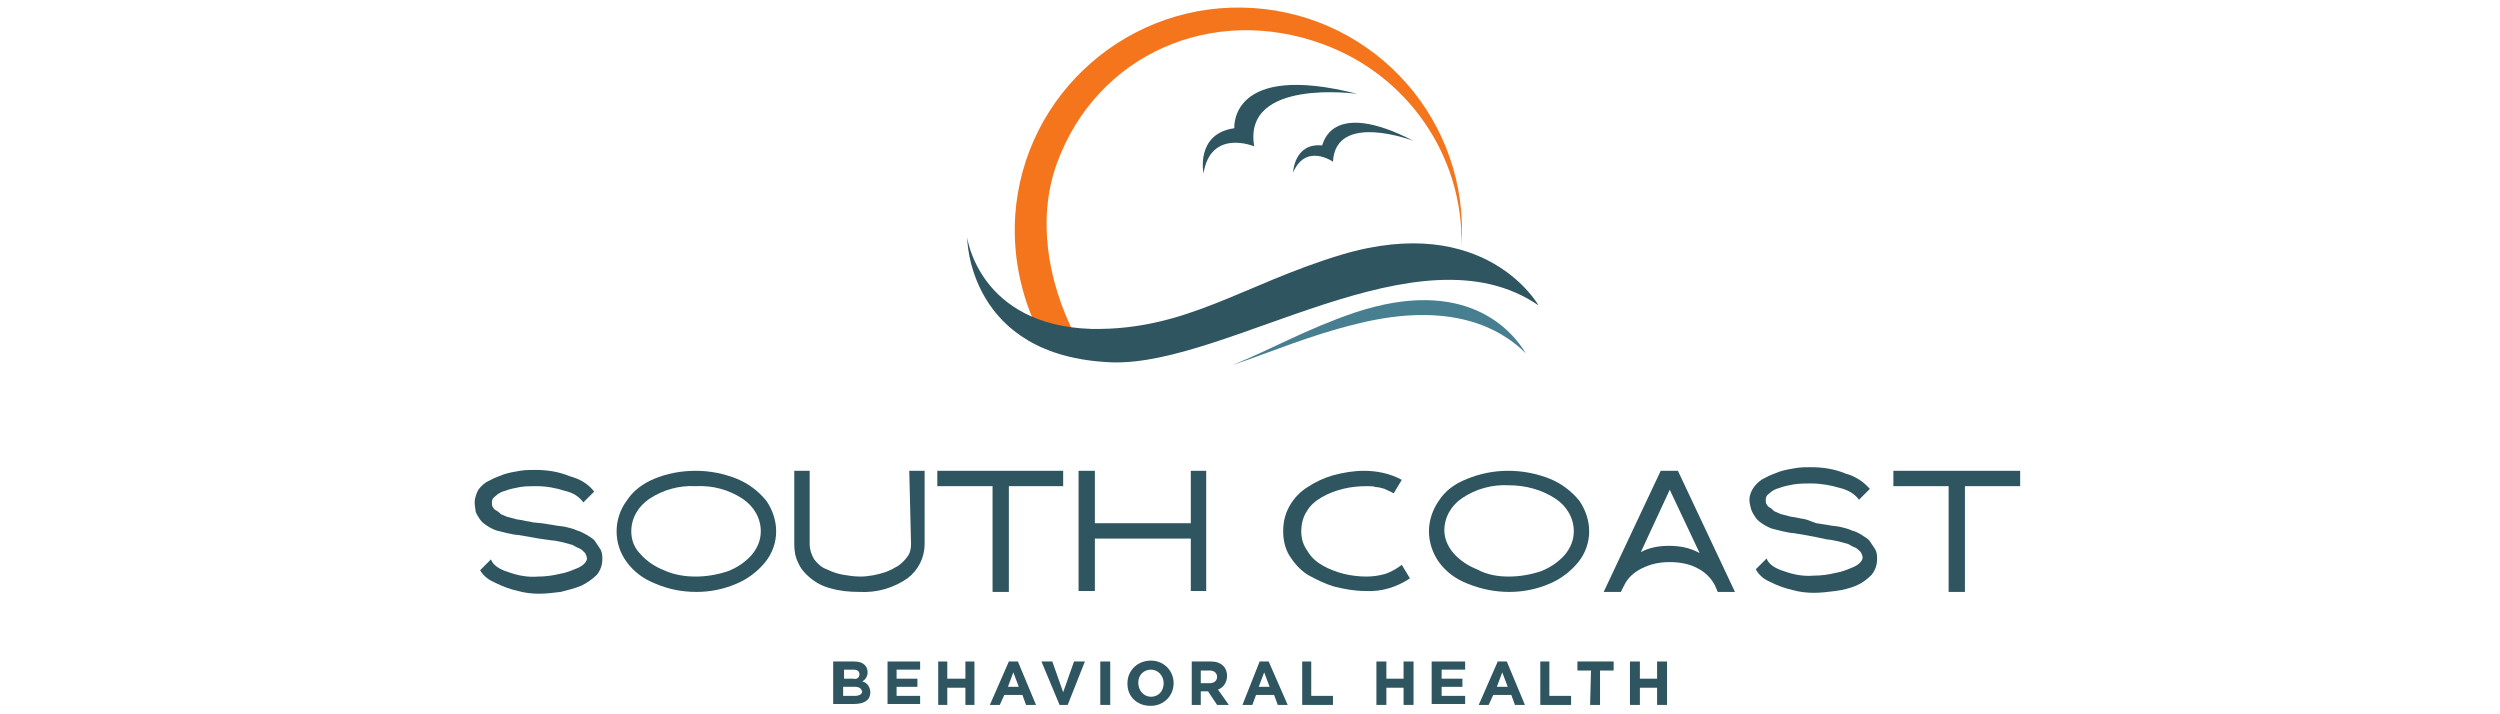 <svg xmlns="http://www.w3.org/2000/svg" xmlns:xlink="http://www.w3.org/1999/xlink" width="350" zoomAndPan="magnify" viewBox="0 0 262.5 75" height="100" preserveAspectRatio="xMidYMid meet"><defs><clipPath id="7bb7a24c0f"><path d="M 49.383 49 L 64 49 L 64 63 L 49.383 63 Z M 49.383 49 " clip-rule="nonzero"></path></clipPath><clipPath id="065fcbf20d"><path d="M 198 49 L 212.574 49 L 212.574 63 L 198 63 Z M 198 49 " clip-rule="nonzero"></path></clipPath><clipPath id="d1ebf20707"><path d="M 98 69 L 103 69 L 103 74.109 L 98 74.109 Z M 98 69 " clip-rule="nonzero"></path></clipPath><clipPath id="1051c85634"><path d="M 103 69 L 109 69 L 109 74.109 L 103 74.109 Z M 103 69 " clip-rule="nonzero"></path></clipPath><clipPath id="26068ddf89"><path d="M 109 69 L 114 69 L 114 74.109 L 109 74.109 Z M 109 69 " clip-rule="nonzero"></path></clipPath><clipPath id="52c9d95b64"><path d="M 115 69 L 117 69 L 117 74.109 L 115 74.109 Z M 115 69 " clip-rule="nonzero"></path></clipPath><clipPath id="9a5327e58e"><path d="M 118 69 L 124 69 L 124 74.109 L 118 74.109 Z M 118 69 " clip-rule="nonzero"></path></clipPath><clipPath id="57ff61c933"><path d="M 125 69 L 130 69 L 130 74.109 L 125 74.109 Z M 125 69 " clip-rule="nonzero"></path></clipPath><clipPath id="3fda66b1e2"><path d="M 130 69 L 136 69 L 136 74.109 L 130 74.109 Z M 130 69 " clip-rule="nonzero"></path></clipPath><clipPath id="2f88f9e297"><path d="M 136 69 L 140 69 L 140 74.109 L 136 74.109 Z M 136 69 " clip-rule="nonzero"></path></clipPath><clipPath id="1e5c6f5fef"><path d="M 144 69 L 149 69 L 149 74.109 L 144 74.109 Z M 144 69 " clip-rule="nonzero"></path></clipPath><clipPath id="f5edaeb81f"><path d="M 155 69 L 161 69 L 161 74.109 L 155 74.109 Z M 155 69 " clip-rule="nonzero"></path></clipPath><clipPath id="c08e211511"><path d="M 161 69 L 165 69 L 165 74.109 L 161 74.109 Z M 161 69 " clip-rule="nonzero"></path></clipPath><clipPath id="60bb4e3bb7"><path d="M 165 69 L 170 69 L 170 74.109 L 165 74.109 Z M 165 69 " clip-rule="nonzero"></path></clipPath><clipPath id="c086c24014"><path d="M 171 69 L 176 69 L 176 74.109 L 171 74.109 Z M 171 69 " clip-rule="nonzero"></path></clipPath><clipPath id="2ad5f8f9c5"><path d="M 106 0.75 L 154 0.75 L 154 36 L 106 36 Z M 106 0.75 " clip-rule="nonzero"></path></clipPath></defs><g clip-path="url(#7bb7a24c0f)"><path fill="#2e5560" d="M 56.875 54.938 L 58.109 55.129 C 58.492 55.223 58.871 55.223 59.348 55.316 C 59.727 55.414 60.203 55.508 60.582 55.699 C 60.965 55.793 61.25 55.98 61.629 56.172 C 61.914 56.363 62.293 56.551 62.484 56.836 C 62.676 57.121 62.863 57.406 63.055 57.691 C 63.246 58.07 63.246 58.355 63.246 58.734 C 63.246 59.305 63.055 59.875 62.676 60.348 C 62.199 60.824 61.629 61.203 61.059 61.488 C 60.395 61.77 59.633 61.961 58.871 62.152 C 58.109 62.246 57.352 62.34 56.59 62.34 C 55.828 62.34 55.07 62.246 54.402 62.055 C 53.547 61.867 52.789 61.582 52.027 61.203 C 51.363 60.918 50.793 60.539 50.41 59.875 L 51.551 58.734 C 51.742 59.305 52.406 59.777 53.359 60.062 C 54.402 60.441 55.449 60.633 56.496 60.539 C 57.254 60.539 58.016 60.441 58.777 60.254 C 59.441 60.156 60.109 59.875 60.773 59.59 C 61.344 59.305 61.629 58.926 61.629 58.641 C 61.629 58.449 61.535 58.262 61.438 58.07 C 61.25 57.879 61.059 57.691 60.867 57.594 C 60.582 57.5 60.297 57.312 60.109 57.215 C 59.727 57.121 59.441 57.027 59.062 56.93 C 58.586 56.836 58.207 56.742 57.922 56.742 L 56.59 56.551 L 55.543 56.363 L 54.402 56.172 C 54.117 56.172 53.738 56.078 53.262 55.98 C 52.883 55.887 52.504 55.793 52.121 55.699 C 51.836 55.602 51.457 55.414 51.172 55.223 C 50.887 55.031 50.602 54.844 50.41 54.559 C 50.223 54.273 50.031 53.988 49.938 53.703 C 49.938 53.516 49.84 53.137 49.84 52.754 C 49.84 52.281 50.031 51.805 50.223 51.426 C 50.508 51.047 50.887 50.668 51.363 50.477 C 51.836 50.191 52.406 50.004 52.883 49.812 C 53.453 49.625 54.023 49.527 54.594 49.434 C 55.164 49.34 55.734 49.34 56.211 49.34 C 57.445 49.34 58.68 49.527 59.824 50.004 C 60.867 50.289 61.723 50.762 62.391 51.617 L 61.25 52.754 C 60.773 52.09 60.109 51.711 59.25 51.523 C 58.395 51.238 57.352 51.047 56.305 51.047 C 55.734 51.047 55.164 51.047 54.594 51.141 C 54.117 51.238 53.547 51.332 53.074 51.523 C 52.691 51.617 52.312 51.805 52.027 52.09 C 51.742 52.281 51.648 52.473 51.648 52.754 C 51.648 52.945 51.648 53.137 51.742 53.23 C 51.836 53.418 51.934 53.516 52.121 53.609 C 52.312 53.703 52.504 53.895 52.598 53.988 C 52.789 54.086 53.074 54.18 53.262 54.273 L 54.023 54.465 C 54.215 54.559 54.594 54.559 54.973 54.652 C 55.355 54.75 55.641 54.75 55.926 54.844 Z M 56.875 54.938 " fill-opacity="1" fill-rule="nonzero"></path></g><path fill="#2e5560" d="M 68.664 50.289 C 69.996 49.719 71.516 49.434 73.035 49.434 C 74.559 49.434 75.984 49.719 77.41 50.289 C 78.551 50.762 79.598 51.523 80.453 52.566 C 81.117 53.516 81.496 54.652 81.496 55.793 C 81.496 56.93 81.117 58.07 80.355 59.02 C 79.5 60.062 78.453 60.824 77.312 61.297 C 75.984 61.867 74.559 62.152 73.133 62.152 C 71.609 62.152 70.184 61.867 68.852 61.297 C 67.617 60.824 66.57 60.062 65.812 59.02 C 64.387 57.121 64.387 54.465 65.812 52.566 C 66.477 51.523 67.523 50.762 68.664 50.289 Z M 73.035 60.539 C 74.176 60.539 75.316 60.348 76.457 59.969 C 77.41 59.59 78.266 59.02 78.93 58.262 C 79.5 57.594 79.883 56.742 79.883 55.793 C 79.883 54.367 79.121 53.137 77.98 52.375 C 76.555 51.426 74.844 50.953 73.035 51.047 C 71.324 50.953 69.613 51.426 68.188 52.375 C 67.047 53.137 66.285 54.367 66.285 55.793 C 66.285 56.648 66.57 57.5 67.238 58.164 C 67.902 58.926 68.758 59.492 69.711 59.875 C 70.754 60.348 71.895 60.539 73.035 60.539 Z M 73.035 60.539 " fill-opacity="1" fill-rule="nonzero"></path><path fill="#2e5560" d="M 95.473 49.434 L 97.086 49.434 L 97.086 57.121 C 97.086 58.543 96.422 59.875 95.281 60.727 C 93.762 61.77 92.051 62.246 90.242 62.152 C 89.195 62.152 88.152 62.055 87.199 61.77 C 86.441 61.582 85.68 61.203 85.016 60.633 C 84.445 60.156 84.062 59.684 83.777 59.02 C 83.492 58.449 83.398 57.785 83.398 57.121 L 83.398 49.434 L 85.016 49.434 L 85.016 57.121 C 85.016 57.691 85.203 58.262 85.488 58.734 C 85.871 59.207 86.25 59.59 86.82 59.777 C 87.391 60.062 87.961 60.254 88.531 60.348 C 89.102 60.441 89.672 60.539 90.34 60.539 C 91.195 60.539 92.145 60.348 93 60.062 C 93.477 59.875 93.855 59.684 94.332 59.398 C 94.711 59.113 94.996 58.828 95.281 58.449 C 95.566 58.07 95.66 57.594 95.66 57.121 Z M 95.473 49.434 " fill-opacity="1" fill-rule="nonzero"></path><path fill="#2e5560" d="M 105.168 49.434 L 111.633 49.434 L 111.633 51.047 L 105.93 51.047 L 105.93 62.152 L 104.219 62.152 L 104.219 51.047 L 98.418 51.047 L 98.418 49.434 Z M 105.168 49.434 " fill-opacity="1" fill-rule="nonzero"></path><path fill="#2e5560" d="M 125.035 49.434 L 126.652 49.434 L 126.652 62.055 L 125.035 62.055 L 125.035 56.551 L 114.961 56.551 L 114.961 62.055 L 113.25 62.055 L 113.25 49.434 L 114.961 49.434 L 114.961 54.938 L 125.035 54.938 Z M 125.035 49.434 " fill-opacity="1" fill-rule="nonzero"></path><path fill="#2e5560" d="M 147.188 59.305 L 148.043 60.727 C 146.617 61.676 145 62.152 143.383 62.055 C 142.242 62.055 141.199 61.867 140.059 61.582 C 139.105 61.297 138.156 60.824 137.301 60.348 C 136.539 59.875 135.875 59.113 135.398 58.355 C 134.922 57.594 134.734 56.648 134.734 55.793 C 134.734 54.844 134.922 53.988 135.398 53.137 C 135.875 52.281 136.539 51.617 137.301 51.141 C 138.156 50.574 139.012 50.191 139.961 49.91 C 141.008 49.625 142.148 49.434 143.195 49.434 C 144.621 49.434 145.949 49.719 147.188 50.383 L 146.332 51.805 C 146.047 51.617 145.762 51.523 145.379 51.332 C 145.094 51.238 144.715 51.141 144.43 51.141 C 144.238 51.047 143.859 51.047 143.48 51.047 C 142.625 51.047 141.77 51.141 141.008 51.332 C 140.246 51.523 139.488 51.805 138.82 52.188 C 138.156 52.566 137.586 53.039 137.203 53.703 C 136.824 54.273 136.633 55.031 136.633 55.793 C 136.633 56.551 136.824 57.215 137.301 57.879 C 137.68 58.543 138.25 59.02 138.914 59.398 C 139.582 59.777 140.344 60.062 141.102 60.254 C 141.863 60.441 142.719 60.539 143.48 60.539 C 144.145 60.539 144.809 60.441 145.477 60.254 C 146.047 60.062 146.711 59.684 147.188 59.305 Z M 147.188 59.305 " fill-opacity="1" fill-rule="nonzero"></path><path fill="#2e5560" d="M 154.031 50.289 C 156.789 49.148 159.926 49.148 162.777 50.289 C 163.918 50.762 164.965 51.523 165.82 52.566 C 166.484 53.516 166.863 54.652 166.863 55.793 C 166.863 56.93 166.484 58.07 165.723 59.02 C 164.867 60.062 163.824 60.824 162.684 61.297 C 161.352 61.867 159.926 62.152 158.5 62.152 C 156.977 62.152 155.551 61.867 154.125 61.297 C 152.891 60.824 151.844 60.062 151.086 59.02 C 150.418 58.07 150.039 56.93 150.039 55.793 C 150.039 54.652 150.418 53.516 151.086 52.566 C 151.75 51.523 152.797 50.762 154.031 50.289 Z M 158.402 60.539 C 159.547 60.539 160.688 60.348 161.828 59.969 C 162.777 59.59 163.633 59.02 164.297 58.262 C 164.867 57.594 165.25 56.742 165.25 55.793 C 165.25 54.367 164.488 53.137 163.348 52.375 C 161.922 51.426 160.211 50.953 158.402 50.953 C 156.691 50.859 154.98 51.332 153.555 52.281 C 152.414 53.039 151.656 54.273 151.656 55.699 C 151.656 56.551 152.035 57.406 152.605 58.07 C 153.27 58.828 154.125 59.398 155.078 59.777 C 156.121 60.348 157.262 60.539 158.402 60.539 Z M 158.402 60.539 " fill-opacity="1" fill-rule="nonzero"></path><path fill="#2e5560" d="M 182.172 62.152 L 180.363 62.152 L 180.078 61.488 C 179.699 60.727 179.031 60.062 178.273 59.684 C 177.418 59.207 176.371 59.02 175.324 59.02 C 174.281 59.02 173.328 59.207 172.379 59.684 C 171.617 60.062 170.953 60.633 170.574 61.391 L 170.191 62.152 L 168.387 62.152 L 174.375 49.434 L 176.18 49.434 Z M 175.23 57.312 C 176.371 57.312 177.418 57.5 178.461 58.07 L 175.324 51.426 L 172.285 57.977 C 173.141 57.5 174.184 57.312 175.23 57.312 Z M 175.23 57.312 " fill-opacity="1" fill-rule="nonzero"></path><path fill="#2e5560" d="M 190.727 54.938 L 191.961 55.129 C 192.344 55.223 192.723 55.223 193.199 55.316 C 193.578 55.414 194.055 55.508 194.434 55.699 C 194.812 55.793 195.195 55.98 195.48 56.172 C 195.766 56.363 196.145 56.551 196.336 56.836 C 196.523 57.121 196.715 57.406 196.906 57.691 C 197.094 58.07 197.094 58.355 197.094 58.734 C 197.094 59.305 196.906 59.875 196.523 60.348 C 196.051 60.824 195.574 61.203 194.91 61.488 C 194.242 61.77 193.484 61.961 192.723 62.055 C 191.961 62.152 191.203 62.246 190.441 62.246 C 189.68 62.246 188.918 62.152 188.254 61.961 C 187.398 61.77 186.637 61.488 185.879 61.105 C 185.211 60.824 184.738 60.441 184.355 59.777 L 185.496 58.641 C 185.688 59.207 186.352 59.684 187.305 59.969 C 188.348 60.348 189.395 60.539 190.441 60.441 C 191.203 60.441 191.961 60.348 192.723 60.156 C 193.387 60.062 194.055 59.777 194.719 59.492 C 195.289 59.207 195.574 58.828 195.574 58.543 C 195.574 58.355 195.48 58.164 195.383 57.977 C 195.195 57.785 195.004 57.594 194.812 57.5 C 194.527 57.406 194.242 57.215 194.055 57.121 C 193.672 57.027 193.387 56.93 193.008 56.836 C 192.531 56.742 192.152 56.648 191.867 56.648 L 190.535 56.363 L 189.488 56.172 L 188.348 55.98 C 188.062 55.98 187.684 55.887 187.207 55.793 C 186.828 55.699 186.449 55.602 186.066 55.508 C 185.781 55.414 185.402 55.223 185.117 55.031 C 184.832 54.844 184.547 54.652 184.355 54.367 C 184.168 54.086 183.977 53.801 183.883 53.516 C 183.785 53.137 183.691 52.852 183.691 52.473 C 183.691 51.996 183.883 51.523 184.168 51.141 C 184.453 50.762 184.832 50.383 185.309 50.191 C 185.781 49.91 186.352 49.719 186.828 49.527 C 187.398 49.34 187.969 49.242 188.539 49.148 C 189.109 49.055 189.586 49.055 190.156 49.055 C 191.391 49.055 192.629 49.242 193.77 49.719 C 194.812 50.004 195.668 50.574 196.336 51.332 L 195.195 52.473 C 194.719 51.805 193.957 51.426 193.199 51.238 C 192.246 50.953 191.203 50.762 190.156 50.762 C 189.586 50.762 189.016 50.762 188.348 50.859 C 187.875 50.953 187.305 51.047 186.828 51.238 C 186.449 51.332 186.066 51.523 185.781 51.805 C 185.496 51.996 185.402 52.188 185.402 52.473 C 185.402 52.66 185.402 52.852 185.496 52.945 C 185.594 53.137 185.688 53.23 185.879 53.324 C 186.066 53.418 186.164 53.609 186.352 53.703 C 186.543 53.801 186.828 53.895 187.02 53.988 L 187.777 54.18 C 187.969 54.273 188.348 54.273 188.73 54.367 C 189.109 54.465 189.395 54.465 189.68 54.559 Z M 190.727 54.938 " fill-opacity="1" fill-rule="nonzero"></path><g clip-path="url(#065fcbf20d)"><path fill="#2e5560" d="M 205.652 49.434 L 212.117 49.434 L 212.117 51.047 L 206.316 51.047 L 206.316 62.152 L 204.605 62.152 L 204.605 51.047 L 198.805 51.047 L 198.805 49.434 Z M 205.652 49.434 " fill-opacity="1" fill-rule="nonzero"></path></g><path fill="#2e5560" d="M 87.582 69.457 L 89.672 69.457 C 90.148 69.457 90.527 69.555 90.812 69.84 C 91.004 70.027 91.098 70.312 91.098 70.598 C 91.098 70.977 90.91 71.355 90.527 71.547 C 91.004 71.641 91.383 72.117 91.383 72.684 C 91.383 73.539 90.719 73.918 89.672 73.918 L 87.484 73.918 L 87.484 69.457 Z M 90.242 70.789 C 90.242 70.504 90.055 70.312 89.578 70.312 L 88.625 70.312 L 88.625 71.262 L 89.578 71.262 C 89.957 71.355 90.242 71.168 90.242 70.789 Z M 89.77 72.117 L 88.531 72.117 L 88.531 73.066 L 89.77 73.066 C 90.242 73.066 90.527 72.875 90.527 72.59 C 90.434 72.305 90.242 72.117 89.77 72.117 Z M 89.77 72.117 " fill-opacity="1" fill-rule="nonzero"></path><path fill="#2e5560" d="M 93.191 69.457 L 96.613 69.457 L 96.613 70.312 L 94.141 70.312 L 94.141 71.262 L 96.328 71.262 L 96.328 72.117 L 94.141 72.117 L 94.141 73.066 L 96.613 73.066 L 96.613 73.918 L 93.191 73.918 Z M 93.191 69.457 " fill-opacity="1" fill-rule="nonzero"></path><g clip-path="url(#d1ebf20707)"><path fill="#2e5560" d="M 98.512 69.457 L 99.465 69.457 L 99.465 71.262 L 101.367 71.262 L 101.367 69.457 L 102.316 69.457 L 102.316 74.016 L 101.367 74.016 L 101.367 72.211 L 99.465 72.211 L 99.465 74.016 L 98.512 74.016 Z M 98.512 69.457 " fill-opacity="1" fill-rule="nonzero"></path></g><g clip-path="url(#1051c85634)"><path fill="#2e5560" d="M 105.93 69.457 L 106.879 69.457 L 108.781 74.016 L 107.734 74.016 L 107.355 72.969 L 105.453 72.969 L 104.977 74.016 L 103.934 74.016 Z M 106.973 72.117 L 106.402 70.598 L 105.832 72.117 Z M 106.973 72.117 " fill-opacity="1" fill-rule="nonzero"></path></g><g clip-path="url(#26068ddf89)"><path fill="#2e5560" d="M 109.352 69.457 L 110.492 69.457 L 111.633 72.684 L 112.773 69.457 L 113.914 69.457 L 112.109 74.016 L 111.254 74.016 Z M 109.352 69.457 " fill-opacity="1" fill-rule="nonzero"></path></g><g clip-path="url(#52c9d95b64)"><path fill="#2e5560" d="M 115.531 69.457 L 116.574 69.457 L 116.574 74.016 L 115.531 74.016 Z M 115.531 69.457 " fill-opacity="1" fill-rule="nonzero"></path></g><g clip-path="url(#9a5327e58e)"><path fill="#2e5560" d="M 118.383 71.734 C 118.383 70.406 119.43 69.363 120.855 69.363 C 122.184 69.363 123.23 70.406 123.23 71.734 C 123.23 73.066 122.184 74.109 120.855 74.109 C 120.855 74.109 120.855 74.109 120.758 74.109 C 119.43 74.109 118.383 73.16 118.383 71.832 C 118.383 71.832 118.383 71.832 118.383 71.734 Z M 122.184 71.734 C 122.184 70.977 121.613 70.312 120.855 70.312 C 120.094 70.312 119.523 70.883 119.523 71.641 C 119.523 71.641 119.523 71.641 119.523 71.734 C 119.523 72.496 120.094 73.16 120.855 73.16 C 121.613 73.16 122.184 72.59 122.184 71.734 C 122.184 71.832 122.184 71.832 122.184 71.734 Z M 122.184 71.734 " fill-opacity="1" fill-rule="nonzero"></path></g><g clip-path="url(#57ff61c933)"><path fill="#2e5560" d="M 125.035 69.457 L 127.129 69.457 C 127.602 69.457 128.078 69.555 128.457 69.934 C 128.742 70.219 128.84 70.598 128.84 70.977 C 128.84 71.641 128.457 72.211 127.887 72.402 L 129.027 74.016 L 127.793 74.016 L 126.844 72.59 L 126.082 72.59 L 126.082 74.016 L 125.133 74.016 L 125.133 69.457 Z M 127.031 71.734 C 127.508 71.734 127.793 71.453 127.793 71.07 C 127.793 70.691 127.508 70.406 127.031 70.406 L 126.082 70.406 L 126.082 71.734 Z M 127.031 71.734 " fill-opacity="1" fill-rule="nonzero"></path></g><g clip-path="url(#3fda66b1e2)"><path fill="#2e5560" d="M 132.262 69.457 L 133.211 69.457 L 135.207 74.016 L 134.164 74.016 L 133.781 72.969 L 131.883 72.969 L 131.5 74.016 L 130.457 74.016 Z M 133.309 72.117 L 132.738 70.598 L 132.168 72.117 Z M 133.309 72.117 " fill-opacity="1" fill-rule="nonzero"></path></g><g clip-path="url(#2f88f9e297)"><path fill="#2e5560" d="M 136.73 69.457 L 137.68 69.457 L 137.68 73.066 L 139.961 73.066 L 139.961 74.016 L 136.73 74.016 Z M 136.73 69.457 " fill-opacity="1" fill-rule="nonzero"></path></g><g clip-path="url(#1e5c6f5fef)"><path fill="#2e5560" d="M 144.523 69.457 L 145.57 69.457 L 145.57 71.262 L 147.375 71.262 L 147.375 69.457 L 148.422 69.457 L 148.422 74.016 L 147.375 74.016 L 147.375 72.211 L 145.57 72.211 L 145.57 74.016 L 144.523 74.016 Z M 144.523 69.457 " fill-opacity="1" fill-rule="nonzero"></path></g><path fill="#2e5560" d="M 150.418 69.457 L 153.84 69.457 L 153.84 70.312 L 151.371 70.312 L 151.371 71.262 L 153.555 71.262 L 153.555 72.117 L 151.371 72.117 L 151.371 73.066 L 153.84 73.066 L 153.84 73.918 L 150.324 73.918 L 150.324 69.457 Z M 150.418 69.457 " fill-opacity="1" fill-rule="nonzero"></path><g clip-path="url(#f5edaeb81f)"><path fill="#2e5560" d="M 157.262 69.457 L 158.215 69.457 L 160.117 74.016 L 159.07 74.016 L 158.688 72.969 L 156.789 72.969 L 156.312 74.016 L 155.266 74.016 Z M 158.309 72.117 L 157.738 70.598 L 157.168 72.117 Z M 158.309 72.117 " fill-opacity="1" fill-rule="nonzero"></path></g><g clip-path="url(#c08e211511)"><path fill="#2e5560" d="M 161.73 69.457 L 162.684 69.457 L 162.684 73.066 L 164.965 73.066 L 164.965 74.016 L 161.73 74.016 Z M 161.73 69.457 " fill-opacity="1" fill-rule="nonzero"></path></g><g clip-path="url(#60bb4e3bb7)"><path fill="#2e5560" d="M 167.055 70.406 L 165.629 70.406 L 165.629 69.457 L 169.434 69.457 L 169.434 70.406 L 168.004 70.406 L 168.004 74.016 L 166.961 74.016 Z M 167.055 70.406 " fill-opacity="1" fill-rule="nonzero"></path></g><g clip-path="url(#c086c24014)"><path fill="#2e5560" d="M 171.145 69.457 L 172.188 69.457 L 172.188 71.262 L 173.996 71.262 L 173.996 69.457 L 175.039 69.457 L 175.039 74.016 L 173.996 74.016 L 173.996 72.211 L 172.188 72.211 L 172.188 74.016 L 171.145 74.016 Z M 171.145 69.457 " fill-opacity="1" fill-rule="nonzero"></path></g><g clip-path="url(#2ad5f8f9c5)"><path fill="#f4751b" d="M 112.773 35.008 C 110.016 29.504 108.875 22.957 110.969 17.168 C 115.148 5.684 127.316 0.367 138.914 4.641 C 147.758 7.867 153.652 16.312 153.461 25.805 C 154.316 12.801 144.523 1.699 131.598 0.844 C 118.668 -0.012 107.449 9.766 106.594 22.672 C 106.309 27.227 107.355 31.781 109.543 35.77 Z M 112.773 35.008 " fill-opacity="1" fill-rule="nonzero"></path></g><path fill="#2e5560" d="M 142.527 9.859 C 142.527 9.859 130.457 8.152 131.691 15.363 C 131.691 15.363 127.129 13.465 126.367 18.211 C 126.367 18.211 125.512 14.035 129.602 13.465 C 129.602 13.371 129.125 6.441 142.527 9.859 Z M 142.527 9.859 " fill-opacity="1" fill-rule="nonzero"></path><path fill="#2e5560" d="M 148.422 14.793 C 148.422 14.793 140.246 11.664 139.961 16.977 C 139.961 16.977 137.109 14.984 135.777 18.117 C 135.777 18.117 135.875 14.984 138.82 15.27 C 138.914 15.27 139.582 10.238 148.422 14.793 Z M 148.422 14.793 " fill-opacity="1" fill-rule="nonzero"></path><path fill="#2e5560" d="M 101.555 24.949 C 101.555 24.949 101.555 37.477 116.766 38.047 C 128.934 38.426 148.992 23.43 161.543 32.066 C 161.543 32.066 156.027 22.195 140.816 26.754 C 130.457 29.883 124.562 34.723 114.578 34.535 C 102.793 34.156 101.555 24.949 101.555 24.949 Z M 101.555 24.949 " fill-opacity="1" fill-rule="nonzero"></path><path fill="#477f91" d="M 160.211 37.098 C 158.785 34.723 153.938 28.934 142.242 32.824 C 137.203 34.535 133.402 36.719 129.41 38.332 C 133.402 37 137.488 35.199 142.625 33.965 C 152.32 31.594 157.547 34.438 160.211 37.098 Z M 160.211 37.098 " fill-opacity="1" fill-rule="nonzero"></path></svg>
